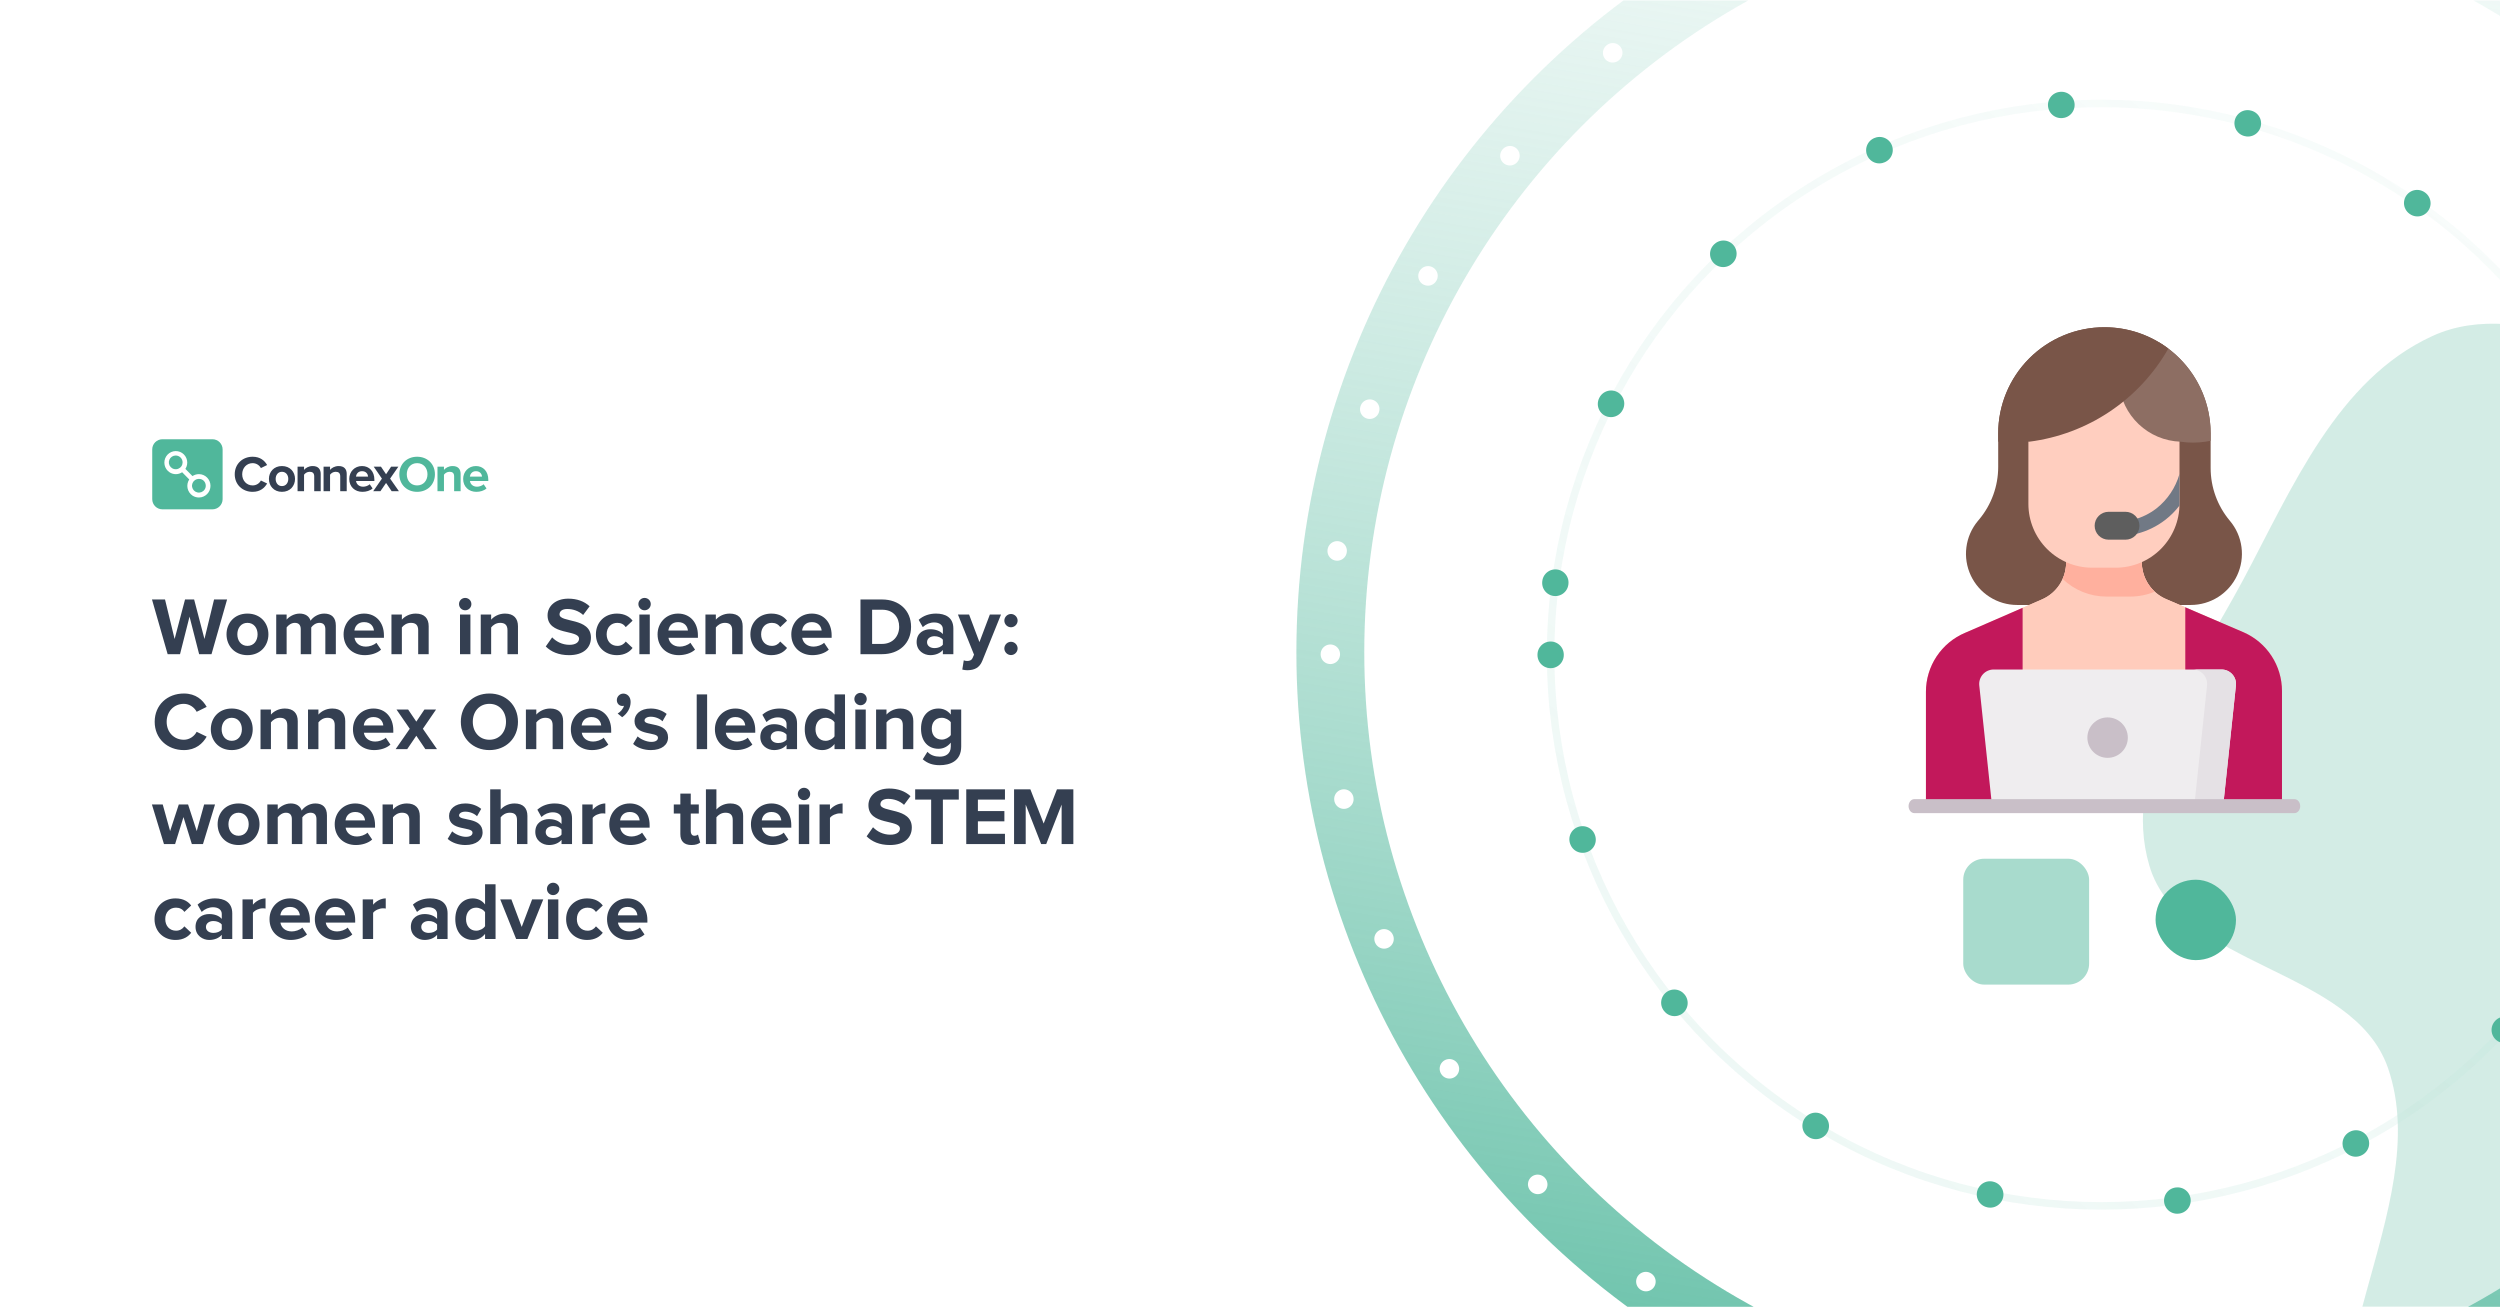 <svg width="1975" height="1033" viewBox="0 0 1975 1033" fill="none" xmlns="http://www.w3.org/2000/svg">
<g clip-path="url(#clip0_2308_25866)">
<rect width="1975" height="1032" transform="translate(0 0.393)" fill="white"/>
<g filter="url(#filter0_f_2308_25866)">
<path fill-rule="evenodd" clip-rule="evenodd" d="M1872.16 1188.03C1928.45 1272.64 2071 1302.45 2163.16 1259.63C2264.84 1212.39 2227.41 1017.54 2331.06 974.825C2461.59 921.035 2627.49 1098.24 2744.92 1019.88C2839.87 956.529 2806.46 791.082 2766.92 684.005C2730.01 584.045 2587.41 561.827 2540.46 466.17C2488 359.28 2596.16 171.701 2489.5 118.763C2379.08 63.958 2282.51 248.066 2163.16 278.901C2083.7 299.428 1996.13 231.3 1921.53 265.495C1846.35 299.958 1810.99 385.234 1772.03 458.187C1734.07 529.27 1675.1 606.755 1698.04 684.005C1721.88 764.316 1859.15 764.545 1886.51 843.73C1924.67 954.181 1807.44 1090.73 1872.16 1188.03Z" fill="#50B79B" fill-opacity="0.25"/>
</g>
<path d="M167.095 516.795H157.313L149.734 487.126L142.219 516.795H132.438L120.065 473.587H130.365L137.944 504.811L146.171 473.587H153.362L161.524 504.811L169.103 473.587H179.403L167.095 516.795ZM195.464 517.572C185.164 517.572 178.945 509.993 178.945 501.118C178.945 492.243 185.164 484.729 195.464 484.729C205.828 484.729 212.047 492.243 212.047 501.118C212.047 509.993 205.828 517.572 195.464 517.572ZM195.464 510.252C200.646 510.252 203.496 506.041 203.496 501.118C203.496 496.26 200.646 492.049 195.464 492.049C190.346 492.049 187.496 496.26 187.496 501.118C187.496 506.041 190.346 510.252 195.464 510.252ZM265.309 516.795H257.017V497.037C257.017 494.122 255.721 492.049 252.353 492.049C249.438 492.049 247.041 493.992 245.875 495.677V516.795H237.583V497.037C237.583 494.122 236.288 492.049 232.919 492.049C230.069 492.049 227.672 493.992 226.441 495.677V516.795H218.214V485.506H226.441V489.523C227.801 487.709 231.883 484.729 236.676 484.729C241.276 484.729 244.255 486.867 245.357 490.365C247.171 487.579 251.316 484.729 256.11 484.729C261.876 484.729 265.309 487.774 265.309 494.187V516.795ZM288.146 517.572C278.624 517.572 271.433 511.159 271.433 501.118C271.433 492.049 278.17 484.729 287.628 484.729C297.021 484.729 303.305 491.725 303.305 501.896V503.839H280.049C280.632 507.661 283.741 510.835 289.053 510.835C291.709 510.835 295.337 509.734 297.345 507.791L301.037 513.232C297.928 516.082 293.005 517.572 288.146 517.572ZM295.402 498.138C295.142 495.159 293.069 491.466 287.628 491.466C282.51 491.466 280.308 495.029 279.984 498.138H295.402ZM338.657 516.795H330.365V497.879C330.365 493.539 328.098 492.049 324.6 492.049C321.361 492.049 318.899 493.863 317.474 495.677V516.795H309.247V485.506H317.474V489.523C319.482 487.191 323.369 484.729 328.422 484.729C335.353 484.729 338.657 488.616 338.657 494.705V516.795ZM367.48 482.138C364.824 482.138 362.622 479.935 362.622 477.215C362.622 474.494 364.824 472.356 367.48 472.356C370.201 472.356 372.403 474.494 372.403 477.215C372.403 479.935 370.201 482.138 367.48 482.138ZM371.626 516.795H363.399V485.506H371.626V516.795ZM409.194 516.795H400.902V497.879C400.902 493.539 398.635 492.049 395.136 492.049C391.897 492.049 389.436 493.863 388.011 495.677V516.795H379.784V485.506H388.011V489.523C390.019 487.191 393.906 484.729 398.958 484.729C405.89 484.729 409.194 488.616 409.194 494.705V516.795ZM449.547 517.572C441.191 517.572 435.231 514.787 431.15 510.706L436.203 503.515C439.247 506.689 443.976 509.41 449.936 509.41C455.054 509.41 457.45 507.143 457.45 504.616C457.45 497.102 432.575 502.349 432.575 486.089C432.575 478.899 438.794 472.939 448.964 472.939C455.831 472.939 461.532 475.012 465.807 478.964L460.689 485.83C457.191 482.591 452.527 481.101 448.122 481.101C444.235 481.101 442.033 482.786 442.033 485.377C442.033 492.179 466.843 487.579 466.843 503.709C466.843 511.613 461.143 517.572 449.547 517.572ZM487.353 517.572C477.766 517.572 470.77 510.77 470.77 501.118C470.77 491.531 477.766 484.729 487.353 484.729C493.766 484.729 497.653 487.515 499.726 490.365L494.349 495.418C492.86 493.215 490.592 492.049 487.742 492.049C482.754 492.049 479.256 495.677 479.256 501.118C479.256 506.56 482.754 510.252 487.742 510.252C490.592 510.252 492.86 508.957 494.349 506.819L499.726 511.872C497.653 514.722 493.766 517.572 487.353 517.572ZM509.186 482.138C506.53 482.138 504.327 479.935 504.327 477.215C504.327 474.494 506.53 472.356 509.186 472.356C511.906 472.356 514.109 474.494 514.109 477.215C514.109 479.935 511.906 482.138 509.186 482.138ZM513.331 516.795H505.104V485.506H513.331V516.795ZM536.194 517.572C526.672 517.572 519.481 511.159 519.481 501.118C519.481 492.049 526.218 484.729 535.676 484.729C545.069 484.729 551.353 491.725 551.353 501.896V503.839H528.097C528.68 507.661 531.789 510.835 537.101 510.835C539.757 510.835 543.385 509.734 545.393 507.791L549.085 513.232C545.976 516.082 541.053 517.572 536.194 517.572ZM543.449 498.138C543.19 495.159 541.117 491.466 535.676 491.466C530.558 491.466 528.356 495.029 528.032 498.138H543.449ZM586.705 516.795H578.413V497.879C578.413 493.539 576.146 492.049 572.648 492.049C569.409 492.049 566.947 493.863 565.522 495.677V516.795H557.295V485.506H565.522V489.523C567.53 487.191 571.417 484.729 576.47 484.729C583.401 484.729 586.705 488.616 586.705 494.705V516.795ZM609.384 517.572C599.797 517.572 592.801 510.77 592.801 501.118C592.801 491.531 599.797 484.729 609.384 484.729C615.798 484.729 619.684 487.515 621.757 490.365L616.381 495.418C614.891 493.215 612.623 492.049 609.773 492.049C604.785 492.049 601.287 495.677 601.287 501.118C601.287 506.56 604.785 510.252 609.773 510.252C612.623 510.252 614.891 508.957 616.381 506.819L621.757 511.872C619.684 514.722 615.798 517.572 609.384 517.572ZM641.841 517.572C632.318 517.572 625.127 511.159 625.127 501.118C625.127 492.049 631.865 484.729 641.322 484.729C650.715 484.729 656.999 491.725 656.999 501.896V503.839H633.743C634.326 507.661 637.436 510.835 642.748 510.835C645.403 510.835 649.031 509.734 651.039 507.791L654.732 513.232C651.622 516.082 646.699 517.572 641.841 517.572ZM649.096 498.138C648.837 495.159 646.764 491.466 641.322 491.466C636.205 491.466 634.002 495.029 633.678 498.138H649.096ZM696.875 516.795H679.774V473.587H696.811C710.35 473.587 719.743 482.203 719.743 495.159C719.743 508.244 710.35 516.795 696.875 516.795ZM696.811 508.697C705.362 508.697 710.35 502.543 710.35 495.159C710.35 487.579 705.685 481.684 696.875 481.684H688.972V508.697H696.811ZM753.154 516.795H744.863V513.491C742.725 516.082 739.032 517.572 734.951 517.572C729.963 517.572 724.133 514.204 724.133 507.208C724.133 499.823 729.963 497.102 734.951 497.102C739.162 497.102 742.79 498.462 744.863 500.924V496.972C744.863 493.798 742.142 491.725 737.996 491.725C734.692 491.725 731.583 493.021 728.992 495.418L725.753 489.652C729.575 486.219 734.498 484.729 739.421 484.729C746.612 484.729 753.154 487.579 753.154 496.584V516.795ZM738.255 512.001C740.911 512.001 743.502 511.094 744.863 509.28V505.394C743.502 503.58 740.911 502.608 738.255 502.608C735.016 502.608 732.36 504.357 732.36 507.337C732.36 510.317 735.016 512.001 738.255 512.001ZM760.213 528.973L761.379 521.653C762.092 521.977 763.193 522.172 763.971 522.172C766.108 522.172 767.533 521.589 768.311 519.904L769.477 517.184L756.78 485.506H765.59L773.752 507.272L781.979 485.506H790.789L776.084 521.913C773.752 527.807 769.606 529.362 764.23 529.492C763.323 529.492 761.185 529.297 760.213 528.973ZM798.673 495.547C795.822 495.547 793.426 493.15 793.426 490.3C793.426 487.45 795.822 485.053 798.673 485.053C801.523 485.053 803.92 487.45 803.92 490.3C803.92 493.15 801.523 495.547 798.673 495.547ZM798.673 517.507C795.822 517.507 793.426 515.111 793.426 512.26C793.426 509.41 795.822 507.013 798.673 507.013C801.523 507.013 803.92 509.41 803.92 512.26C803.92 515.111 801.523 517.507 798.673 517.507ZM145.264 592.572C132.243 592.572 122.203 583.503 122.203 570.223C122.203 556.879 132.243 547.874 145.264 547.874C154.722 547.874 160.228 552.992 163.273 558.433L155.37 562.32C153.556 558.822 149.669 556.037 145.264 556.037C137.361 556.037 131.66 562.061 131.66 570.223C131.66 578.386 137.361 584.41 145.264 584.41C149.669 584.41 153.556 581.625 155.37 578.126L163.273 581.948C160.228 587.325 154.722 592.572 145.264 592.572ZM183.065 592.572C172.765 592.572 166.546 584.993 166.546 576.118C166.546 567.243 172.765 559.729 183.065 559.729C193.429 559.729 199.648 567.243 199.648 576.118C199.648 584.993 193.429 592.572 183.065 592.572ZM183.065 585.252C188.247 585.252 191.097 581.041 191.097 576.118C191.097 571.26 188.247 567.049 183.065 567.049C177.947 567.049 175.097 571.26 175.097 576.118C175.097 581.041 177.947 585.252 183.065 585.252ZM235.225 591.795H226.933V572.879C226.933 568.539 224.666 567.049 221.168 567.049C217.929 567.049 215.467 568.863 214.042 570.677V591.795H205.815V560.506H214.042V564.523C216.05 562.191 219.937 559.729 224.99 559.729C231.921 559.729 235.225 563.616 235.225 569.705V591.795ZM272.739 591.795H264.447V572.879C264.447 568.539 262.18 567.049 258.682 567.049C255.443 567.049 252.981 568.863 251.556 570.677V591.795H243.329V560.506H251.556V564.523C253.564 562.191 257.451 559.729 262.504 559.729C269.435 559.729 272.739 563.616 272.739 569.705V591.795ZM295.548 592.572C286.025 592.572 278.835 586.159 278.835 576.118C278.835 567.049 285.572 559.729 295.03 559.729C304.423 559.729 310.706 566.725 310.706 576.896V578.839H287.45C288.033 582.661 291.143 585.835 296.455 585.835C299.111 585.835 302.738 584.734 304.747 582.791L308.439 588.232C305.33 591.082 300.406 592.572 295.548 592.572ZM302.803 573.138C302.544 570.159 300.471 566.466 295.03 566.466C289.912 566.466 287.709 570.029 287.386 573.138H302.803ZM345.217 591.795H336.018L328.892 581.236L321.702 591.795H312.568L323.71 575.73L313.215 560.506H322.414L328.892 570.094L335.305 560.506H344.504L334.075 575.73L345.217 591.795ZM386.659 592.572C373.573 592.572 364.051 583.244 364.051 570.223C364.051 557.203 373.573 547.874 386.659 547.874C399.68 547.874 409.202 557.203 409.202 570.223C409.202 583.244 399.68 592.572 386.659 592.572ZM386.659 584.41C394.627 584.41 399.744 578.256 399.744 570.223C399.744 562.126 394.627 556.037 386.659 556.037C378.626 556.037 373.509 562.126 373.509 570.223C373.509 578.256 378.626 584.41 386.659 584.41ZM444.873 591.795H436.581V572.879C436.581 568.539 434.314 567.049 430.816 567.049C427.577 567.049 425.115 568.863 423.69 570.677V591.795H415.463V560.506H423.69V564.523C425.698 562.191 429.585 559.729 434.638 559.729C441.569 559.729 444.873 563.616 444.873 569.705V591.795ZM467.682 592.572C458.159 592.572 450.969 586.159 450.969 576.118C450.969 567.049 457.706 559.729 467.164 559.729C476.557 559.729 482.84 566.725 482.84 576.896V578.839H459.585C460.168 582.661 463.277 585.835 468.589 585.835C471.245 585.835 474.873 584.734 476.881 582.791L480.573 588.232C477.464 591.082 472.541 592.572 467.682 592.572ZM474.937 573.138C474.678 570.159 472.605 566.466 467.164 566.466C462.046 566.466 459.844 570.029 459.52 573.138H474.937ZM498.187 554.547C498.187 559.405 495.531 563.745 491.514 566.596L487.951 563.681C490.024 562.579 492.421 559.859 492.94 557.526C492.745 557.656 492.227 557.721 491.709 557.721C489.247 557.721 487.304 555.842 487.304 553.057C487.304 550.271 489.636 547.939 492.421 547.939C495.466 547.939 498.187 550.336 498.187 554.547ZM514.162 592.572C508.72 592.572 503.473 590.758 500.17 587.714L503.732 581.754C506.064 583.957 510.664 586.094 514.551 586.094C518.113 586.094 519.798 584.734 519.798 582.791C519.798 577.673 501.271 581.884 501.271 569.575C501.271 564.328 505.805 559.729 514.097 559.729C519.344 559.729 523.555 561.543 526.664 564.004L523.361 569.835C521.482 567.891 517.919 566.207 514.097 566.207C511.117 566.207 509.174 567.503 509.174 569.252C509.174 573.851 527.766 569.964 527.766 582.596C527.766 588.362 522.842 592.572 514.162 592.572ZM558.627 591.795H550.4V548.587H558.627V591.795ZM581.489 592.572C571.967 592.572 564.776 586.159 564.776 576.118C564.776 567.049 571.513 559.729 580.971 559.729C590.364 559.729 596.648 566.725 596.648 576.896V578.839H573.392C573.975 582.661 577.084 585.835 582.396 585.835C585.052 585.835 588.68 584.734 590.688 582.791L594.38 588.232C591.271 591.082 586.348 592.572 581.489 592.572ZM588.745 573.138C588.485 570.159 586.413 566.466 580.971 566.466C575.853 566.466 573.651 570.029 573.327 573.138H588.745ZM629.668 591.795H621.376V588.491C619.239 591.082 615.546 592.572 611.465 592.572C606.477 592.572 600.647 589.204 600.647 582.208C600.647 574.823 606.477 572.102 611.465 572.102C615.676 572.102 619.303 573.462 621.376 575.924V571.972C621.376 568.798 618.656 566.725 614.51 566.725C611.206 566.725 608.096 568.021 605.505 570.418L602.266 564.652C606.088 561.219 611.012 559.729 615.935 559.729C623.125 559.729 629.668 562.579 629.668 571.584V591.795ZM614.769 587.001C617.425 587.001 620.016 586.094 621.376 584.28V580.394C620.016 578.58 617.425 577.608 614.769 577.608C611.53 577.608 608.874 579.357 608.874 582.337C608.874 585.317 611.53 587.001 614.769 587.001ZM667.562 591.795H659.27V587.779C656.809 590.888 653.44 592.572 649.618 592.572C641.78 592.572 635.755 586.613 635.755 576.118C635.755 565.948 641.65 559.729 649.618 559.729C653.311 559.729 656.809 561.284 659.27 564.523V548.587H667.562V591.795ZM652.209 585.252C654.93 585.252 657.91 583.762 659.27 581.689V570.612C657.91 568.539 654.93 567.049 652.209 567.049C647.481 567.049 644.242 570.742 644.242 576.118C644.242 581.56 647.481 585.252 652.209 585.252ZM679.802 557.138C677.146 557.138 674.943 554.935 674.943 552.215C674.943 549.494 677.146 547.356 679.802 547.356C682.522 547.356 684.725 549.494 684.725 552.215C684.725 554.935 682.522 557.138 679.802 557.138ZM683.947 591.795H675.72V560.506H683.947V591.795ZM721.515 591.795H713.223V572.879C713.223 568.539 710.956 567.049 707.458 567.049C704.219 567.049 701.757 568.863 700.332 570.677V591.795H692.105V560.506H700.332V564.523C702.34 562.191 706.227 559.729 711.28 559.729C718.211 559.729 721.515 563.616 721.515 569.705V591.795ZM742.445 604.492C737.134 604.492 732.923 603.261 728.971 599.828L732.664 593.933C735.19 596.653 738.559 597.755 742.445 597.755C746.397 597.755 751.126 596.07 751.126 589.722V586.677C748.664 589.787 745.296 591.536 741.409 591.536C733.635 591.536 727.611 586.094 727.611 575.665C727.611 565.43 733.506 559.729 741.409 559.729C745.166 559.729 748.6 561.284 751.126 564.523V560.506H759.353V589.722C759.353 601.577 750.154 604.492 742.445 604.492ZM744.065 584.28C746.721 584.28 749.701 582.726 751.126 580.718V570.547C749.701 568.539 746.721 567.049 744.065 567.049C739.336 567.049 736.097 570.288 736.097 575.665C736.097 581.041 739.336 584.28 744.065 584.28ZM160.358 666.795H151.548L144.94 645.482L138.333 666.795H129.523L120 635.506H128.551L134.381 656.56L141.248 635.506H148.568L155.434 656.56L161.265 635.506H169.88L160.358 666.795ZM188.442 667.572C178.142 667.572 171.923 659.993 171.923 651.118C171.923 642.243 178.142 634.729 188.442 634.729C198.806 634.729 205.025 642.243 205.025 651.118C205.025 659.993 198.806 667.572 188.442 667.572ZM188.442 660.252C193.624 660.252 196.474 656.041 196.474 651.118C196.474 646.26 193.624 642.049 188.442 642.049C183.324 642.049 180.474 646.26 180.474 651.118C180.474 656.041 183.324 660.252 188.442 660.252ZM258.287 666.795H249.995V647.037C249.995 644.122 248.699 642.049 245.331 642.049C242.416 642.049 240.019 643.992 238.853 645.677V666.795H230.561V647.037C230.561 644.122 229.266 642.049 225.897 642.049C223.047 642.049 220.65 643.992 219.419 645.677V666.795H211.192V635.506H219.419V639.523C220.779 637.709 224.861 634.729 229.654 634.729C234.254 634.729 237.233 636.867 238.335 640.365C240.149 637.579 244.294 634.729 249.088 634.729C254.854 634.729 258.287 637.774 258.287 644.187V666.795ZM281.124 667.572C271.602 667.572 264.411 661.159 264.411 651.118C264.411 642.049 271.148 634.729 280.606 634.729C289.999 634.729 296.283 641.725 296.283 651.896V653.839H273.027C273.61 657.661 276.719 660.835 282.031 660.835C284.687 660.835 288.315 659.734 290.323 657.791L294.015 663.232C290.906 666.082 285.983 667.572 281.124 667.572ZM288.38 648.138C288.12 645.159 286.047 641.466 280.606 641.466C275.488 641.466 273.286 645.029 272.962 648.138H288.38ZM331.635 666.795H323.343V647.879C323.343 643.539 321.076 642.049 317.578 642.049C314.339 642.049 311.877 643.863 310.452 645.677V666.795H302.225V635.506H310.452V639.523C312.46 637.191 316.347 634.729 321.4 634.729C328.331 634.729 331.635 638.616 331.635 644.705V666.795ZM367.649 667.572C362.207 667.572 356.96 665.758 353.656 662.714L357.219 656.754C359.551 658.957 364.15 661.094 368.037 661.094C371.6 661.094 373.284 659.734 373.284 657.791C373.284 652.673 354.757 656.884 354.757 644.575C354.757 639.328 359.292 634.729 367.584 634.729C372.831 634.729 377.042 636.543 380.151 639.004L376.847 644.835C374.969 642.891 371.406 641.207 367.584 641.207C364.604 641.207 362.661 642.503 362.661 644.252C362.661 648.851 381.252 644.964 381.252 657.596C381.252 663.362 376.329 667.572 367.649 667.572ZM416.658 666.795H408.431V647.75C408.431 643.409 406.164 642.049 402.666 642.049C399.427 642.049 396.901 643.863 395.54 645.677V666.795H387.248V623.587H395.54V639.523C397.548 637.191 401.37 634.729 406.488 634.729C413.355 634.729 416.658 638.486 416.658 644.575V666.795ZM451.904 666.795H443.612V663.491C441.474 666.082 437.782 667.572 433.701 667.572C428.713 667.572 422.882 664.204 422.882 657.208C422.882 649.823 428.713 647.102 433.701 647.102C437.911 647.102 441.539 648.462 443.612 650.924V646.972C443.612 643.798 440.891 641.725 436.745 641.725C433.441 641.725 430.332 643.021 427.741 645.418L424.502 639.652C428.324 636.219 433.247 634.729 438.17 634.729C445.361 634.729 451.904 637.579 451.904 646.584V666.795ZM437.004 662.001C439.66 662.001 442.251 661.094 443.612 659.28V655.394C442.251 653.58 439.66 652.608 437.004 652.608C433.765 652.608 431.109 654.357 431.109 657.337C431.109 660.317 433.765 662.001 437.004 662.001ZM468.226 666.795H459.999V635.506H468.226V639.717C470.493 636.996 474.315 634.729 478.202 634.729V642.762C477.619 642.632 476.907 642.567 475.935 642.567C473.214 642.567 469.586 644.122 468.226 646.13V666.795ZM498.047 667.572C488.525 667.572 481.334 661.159 481.334 651.118C481.334 642.049 488.071 634.729 497.529 634.729C506.922 634.729 513.206 641.725 513.206 651.896V653.839H489.95C490.533 657.661 493.642 660.835 498.954 660.835C501.61 660.835 505.238 659.734 507.246 657.791L510.939 663.232C507.829 666.082 502.906 667.572 498.047 667.572ZM505.303 648.138C505.044 645.159 502.971 641.466 497.529 641.466C492.412 641.466 490.209 645.029 489.885 648.138H505.303ZM546.281 667.572C540.515 667.572 537.47 664.592 537.47 658.957V642.697H532.288V635.506H537.47V626.955H545.697V635.506H552.046V642.697H545.697V656.754C545.697 658.762 546.734 660.252 548.548 660.252C549.779 660.252 550.945 659.799 551.398 659.28L553.147 665.564C551.916 666.665 549.714 667.572 546.281 667.572ZM587.085 666.795H578.858V647.75C578.858 643.409 576.59 642.049 573.092 642.049C569.853 642.049 567.327 643.863 565.966 645.677V666.795H557.675V623.587H565.966V639.523C567.975 637.191 571.797 634.729 576.914 634.729C583.781 634.729 587.085 638.486 587.085 644.575V666.795ZM609.957 667.572C600.434 667.572 593.244 661.159 593.244 651.118C593.244 642.049 599.981 634.729 609.439 634.729C618.832 634.729 625.115 641.725 625.115 651.896V653.839H601.859C602.442 657.661 605.552 660.835 610.864 660.835C613.52 660.835 617.147 659.734 619.156 657.791L622.848 663.232C619.739 666.082 614.815 667.572 609.957 667.572ZM617.212 648.138C616.953 645.159 614.88 641.466 609.439 641.466C604.321 641.466 602.119 645.029 601.795 648.138H617.212ZM635.139 632.138C632.483 632.138 630.28 629.935 630.28 627.215C630.28 624.494 632.483 622.356 635.139 622.356C637.86 622.356 640.062 624.494 640.062 627.215C640.062 629.935 637.86 632.138 635.139 632.138ZM639.285 666.795H631.058V635.506H639.285V666.795ZM655.67 666.795H647.443V635.506H655.67V639.717C657.937 636.996 661.759 634.729 665.646 634.729V642.762C665.063 642.632 664.35 642.567 663.378 642.567C660.658 642.567 657.03 644.122 655.67 646.13V666.795ZM703.036 667.572C694.679 667.572 688.719 664.787 684.638 660.706L689.691 653.515C692.736 656.689 697.465 659.41 703.424 659.41C708.542 659.41 710.939 657.143 710.939 654.616C710.939 647.102 686.063 652.349 686.063 636.089C686.063 628.899 692.282 622.939 702.453 622.939C709.319 622.939 715.02 625.012 719.295 628.964L714.178 635.83C710.68 632.591 706.015 631.101 701.61 631.101C697.724 631.101 695.521 632.786 695.521 635.377C695.521 642.179 720.332 637.579 720.332 653.709C720.332 661.613 714.631 667.572 703.036 667.572ZM744.878 666.795H735.614V631.684H722.982V623.587H757.445V631.684H744.878V666.795ZM793.918 666.795H763.342V623.587H793.918V631.684H772.541V640.753H793.464V648.851H772.541V658.697H793.918V666.795ZM847.945 666.795H838.681V635.636L826.503 666.795H822.486L810.308 635.636V666.795H801.109V623.587H814L824.494 650.6L834.989 623.587H847.945V666.795ZM138.657 742.572C129.069 742.572 122.073 735.77 122.073 726.118C122.073 716.531 129.069 709.729 138.657 709.729C145.07 709.729 148.957 712.515 151.029 715.365L145.653 720.418C144.163 718.215 141.896 717.049 139.045 717.049C134.057 717.049 130.559 720.677 130.559 726.118C130.559 731.56 134.057 735.252 139.045 735.252C141.896 735.252 144.163 733.957 145.653 731.819L151.029 736.872C148.957 739.722 145.07 742.572 138.657 742.572ZM183.486 741.795H175.194V738.491C173.056 741.082 169.364 742.572 165.282 742.572C160.294 742.572 154.464 739.204 154.464 732.208C154.464 724.823 160.294 722.102 165.282 722.102C169.493 722.102 173.121 723.462 175.194 725.924V721.972C175.194 718.798 172.473 716.725 168.327 716.725C165.023 716.725 161.914 718.021 159.323 720.418L156.084 714.652C159.906 711.219 164.829 709.729 169.752 709.729C176.943 709.729 183.486 712.579 183.486 721.584V741.795ZM168.586 737.001C171.242 737.001 173.833 736.094 175.194 734.28V730.394C173.833 728.58 171.242 727.608 168.586 727.608C165.347 727.608 162.691 729.357 162.691 732.337C162.691 735.317 165.347 737.001 168.586 737.001ZM199.808 741.795H191.581V710.506H199.808V714.717C202.075 711.996 205.897 709.729 209.784 709.729V717.762C209.201 717.632 208.489 717.567 207.517 717.567C204.796 717.567 201.168 719.122 199.808 721.13V741.795ZM229.629 742.572C220.107 742.572 212.916 736.159 212.916 726.118C212.916 717.049 219.653 709.729 229.111 709.729C238.504 709.729 244.788 716.725 244.788 726.896V728.839H221.532C222.115 732.661 225.224 735.835 230.536 735.835C233.192 735.835 236.82 734.734 238.828 732.791L242.521 738.232C239.411 741.082 234.488 742.572 229.629 742.572ZM236.885 723.138C236.626 720.159 234.553 716.466 229.111 716.466C223.994 716.466 221.791 720.029 221.467 723.138H236.885ZM265.435 742.572C255.913 742.572 248.722 736.159 248.722 726.118C248.722 717.049 255.459 709.729 264.917 709.729C274.31 709.729 280.594 716.725 280.594 726.896V728.839H257.338C257.921 732.661 261.03 735.835 266.342 735.835C268.998 735.835 272.626 734.734 274.634 732.791L278.327 738.232C275.217 741.082 270.294 742.572 265.435 742.572ZM272.691 723.138C272.432 720.159 270.359 716.466 264.917 716.466C259.8 716.466 257.597 720.029 257.273 723.138H272.691ZM294.763 741.795H286.536V710.506H294.763V714.717C297.031 711.996 300.853 709.729 304.739 709.729V717.762C304.156 717.632 303.444 717.567 302.472 717.567C299.751 717.567 296.124 719.122 294.763 721.13V741.795ZM353.595 741.795H345.304V738.491C343.166 741.082 339.473 742.572 335.392 742.572C330.404 742.572 324.574 739.204 324.574 732.208C324.574 724.823 330.404 722.102 335.392 722.102C339.603 722.102 343.231 723.462 345.304 725.924V721.972C345.304 718.798 342.583 716.725 338.437 716.725C335.133 716.725 332.024 718.021 329.433 720.418L326.194 714.652C330.016 711.219 334.939 709.729 339.862 709.729C347.053 709.729 353.595 712.579 353.595 721.584V741.795ZM338.696 737.001C341.352 737.001 343.943 736.094 345.304 734.28V730.394C343.943 728.58 341.352 727.608 338.696 727.608C335.457 727.608 332.801 729.357 332.801 732.337C332.801 735.317 335.457 737.001 338.696 737.001ZM391.49 741.795H383.198V737.779C380.736 740.888 377.368 742.572 373.546 742.572C365.707 742.572 359.683 736.613 359.683 726.118C359.683 715.948 365.578 709.729 373.546 709.729C377.238 709.729 380.736 711.284 383.198 714.523V698.587H391.49V741.795ZM376.137 735.252C378.857 735.252 381.837 733.762 383.198 731.689V720.612C381.837 718.539 378.857 717.049 376.137 717.049C371.408 717.049 368.169 720.742 368.169 726.118C368.169 731.56 371.408 735.252 376.137 735.252ZM416.62 741.795H407.745L395.178 710.506H403.988L412.15 732.272L420.377 710.506H429.187L416.62 741.795ZM436.941 707.138C434.285 707.138 432.083 704.935 432.083 702.215C432.083 699.494 434.285 697.356 436.941 697.356C439.662 697.356 441.864 699.494 441.864 702.215C441.864 704.935 439.662 707.138 436.941 707.138ZM441.087 741.795H432.86V710.506H441.087V741.795ZM463.82 742.572C454.233 742.572 447.236 735.77 447.236 726.118C447.236 716.531 454.233 709.729 463.82 709.729C470.233 709.729 474.12 712.515 476.193 715.365L470.816 720.418C469.326 718.215 467.059 717.049 464.209 717.049C459.221 717.049 455.723 720.677 455.723 726.118C455.723 731.56 459.221 735.252 464.209 735.252C467.059 735.252 469.326 733.957 470.816 731.819L476.193 736.872C474.12 739.722 470.233 742.572 463.82 742.572ZM496.276 742.572C486.754 742.572 479.563 736.159 479.563 726.118C479.563 717.049 486.3 709.729 495.758 709.729C505.151 709.729 511.435 716.725 511.435 726.896V728.839H488.179C488.762 732.661 491.871 735.835 497.183 735.835C499.839 735.835 503.467 734.734 505.475 732.791L509.167 738.232C506.058 741.082 501.135 742.572 496.276 742.572ZM503.532 723.138C503.272 720.159 501.199 716.466 495.758 716.466C490.64 716.466 488.438 720.029 488.114 723.138H503.532Z" fill="#343F51"/>
<g clip-path="url(#clip1_2308_25866)">
<path d="M199.566 388.555C205.701 388.555 209.091 385.299 211.028 381.963L206.104 379.591C204.974 381.802 202.553 383.49 199.566 383.49C194.884 383.49 191.333 379.752 191.333 374.687C191.333 369.622 194.884 365.883 199.566 365.883C202.553 365.883 204.974 367.612 206.104 369.783L211.028 367.371C209.131 364.034 205.701 360.818 199.566 360.818C191.696 360.818 185.44 366.446 185.44 374.687C185.44 382.927 191.696 388.555 199.566 388.555Z" fill="#343F51"/>
<path d="M222.738 388.554C229.196 388.554 233.07 383.891 233.07 378.344C233.07 372.837 229.196 368.174 222.738 368.174C216.321 368.174 212.447 372.837 212.447 378.344C212.447 383.891 216.321 388.554 222.738 388.554ZM222.738 384.012C219.55 384.012 217.774 381.399 217.774 378.344C217.774 375.329 219.55 372.716 222.738 372.716C225.927 372.716 227.743 375.329 227.743 378.344C227.743 381.399 225.927 384.012 222.738 384.012Z" fill="#343F51"/>
<path d="M253.357 388.072V374.364C253.357 370.586 251.299 368.174 247.02 368.174C243.832 368.174 241.451 369.701 240.2 371.189V368.656H235.074V388.072H240.2V375.008C241.047 373.842 242.621 372.716 244.639 372.716C246.819 372.716 248.231 373.641 248.231 376.334V388.072H253.357Z" fill="#343F51"/>
<path d="M273.904 388.072V374.364C273.904 370.586 271.846 368.174 267.567 368.174C264.379 368.174 261.998 369.701 260.747 371.189V368.656H255.621V388.072H260.747V375.008C261.594 373.842 263.168 372.716 265.186 372.716C267.366 372.716 268.778 373.641 268.778 376.334V388.072H273.904Z" fill="#343F51"/>
<path d="M275.903 378.344C275.903 384.575 280.383 388.554 286.316 388.554C289.343 388.554 292.37 387.67 294.347 385.861L292.087 382.565C290.836 383.771 288.697 384.494 286.881 384.494C283.571 384.494 281.594 382.444 281.271 379.992H295.76V378.867C295.76 372.515 291.805 368.174 285.993 368.174C280.06 368.174 275.903 372.716 275.903 378.344ZM285.993 372.234C289.383 372.234 290.675 374.686 290.795 376.535H281.19C281.432 374.606 282.804 372.234 285.993 372.234Z" fill="#343F51"/>
<path d="M315.159 388.072L308.177 378.103L314.715 368.656H308.984L304.988 374.646L300.952 368.656H295.222L301.719 378.103L294.818 388.072H300.508L304.988 381.52L309.428 388.072H315.159Z" fill="#343F51"/>
<path d="M315.469 374.687C315.469 382.766 321.402 388.555 329.514 388.555C337.667 388.555 343.599 382.766 343.599 374.687C343.599 366.607 337.667 360.818 329.514 360.818C321.402 360.818 315.469 366.607 315.469 374.687ZM337.707 374.687C337.707 379.671 334.479 383.49 329.514 383.49C324.55 383.49 321.362 379.671 321.362 374.687C321.362 369.662 324.55 365.883 329.514 365.883C334.479 365.883 337.707 369.662 337.707 374.687Z" fill="#50B79B"/>
<path d="M363.89 388.072V374.364C363.89 370.586 361.832 368.174 357.554 368.174C354.365 368.174 351.984 369.701 350.733 371.189V368.656H345.608V388.072H350.733V375.008C351.581 373.842 353.155 372.716 355.172 372.716C357.352 372.716 358.765 373.641 358.765 376.334V388.072H363.89Z" fill="#50B79B"/>
<path d="M365.893 378.344C365.893 384.575 370.373 388.554 376.306 388.554C379.333 388.554 382.359 387.67 384.337 385.861L382.077 382.565C380.826 383.771 378.687 384.494 376.871 384.494C373.561 384.494 371.584 382.444 371.261 379.992H385.75V378.867C385.75 372.515 381.794 368.174 375.983 368.174C370.05 368.174 365.893 372.716 365.893 378.344ZM375.983 372.234C379.373 372.234 380.664 374.686 380.785 376.535H371.18C371.422 374.606 372.794 372.234 375.983 372.234Z" fill="#50B79B"/>
<path d="M167.785 346.996H128.338C123.877 346.996 120.261 350.598 120.261 355.041V394.331C120.261 398.775 123.877 402.377 128.338 402.377H167.785C172.246 402.377 175.863 398.775 175.863 394.331V355.041C175.863 350.598 172.246 346.996 167.785 346.996Z" fill="#50B79B"/>
<path d="M162.562 383.796C162.549 384.865 162.219 385.906 161.613 386.789C161.008 387.671 160.154 388.356 159.158 388.756C158.163 389.156 157.071 389.254 156.02 389.038C154.969 388.821 154.006 388.3 153.252 387.54C152.497 386.78 151.985 385.814 151.781 384.765C151.576 383.716 151.688 382.629 152.101 381.643C152.515 380.656 153.212 379.814 154.105 379.221C154.998 378.629 156.048 378.313 157.121 378.312L157.312 378.34C160.304 378.34 162.562 380.752 162.562 383.796ZM144.257 365.341C144.244 366.41 143.914 367.451 143.308 368.334C142.703 369.216 141.848 369.9 140.853 370.301C139.858 370.701 138.766 370.799 137.715 370.582C136.664 370.366 135.701 369.845 134.946 369.085C134.192 368.324 133.68 367.359 133.476 366.309C133.271 365.26 133.382 364.174 133.796 363.188C134.21 362.201 134.907 361.359 135.8 360.766C136.693 360.174 137.743 359.857 138.816 359.857C139.535 359.861 140.246 360.007 140.908 360.284C141.571 360.562 142.172 360.967 142.677 361.477C143.182 361.986 143.582 362.589 143.853 363.252C144.124 363.915 144.261 364.625 144.257 365.341ZM166.283 383.796C166.283 378.698 162.186 374.564 157.128 374.562C155.32 374.571 153.555 375.109 152.052 376.109L146.469 370.423C147.777 368.397 148.232 365.939 147.736 363.581C147.24 361.224 145.832 359.155 143.818 357.822C142.823 357.17 141.708 356.723 140.538 356.504C139.368 356.286 138.167 356.302 137.003 356.55C135.839 356.799 134.736 357.276 133.759 357.953C132.782 358.63 131.95 359.494 131.311 360.494C129.998 362.522 129.54 364.984 130.037 367.346C130.534 369.709 131.945 371.781 133.965 373.114C135.44 374.081 137.17 374.593 138.936 374.584C140.702 374.576 142.427 374.047 143.892 373.064L149.495 378.77C148.16 380.815 147.685 383.3 148.172 385.691C148.66 388.081 150.071 390.185 152.101 391.549L152.124 391.562C153.638 392.537 155.407 393.044 157.209 393.022C162.24 392.99 166.298 388.865 166.283 383.796Z" fill="white"/>
</g>
<path d="M1730.69 477.928H1593.56C1585.88 477.928 1578.36 475.741 1571.88 471.624C1565.39 467.506 1560.22 461.628 1556.95 454.677C1553.69 447.725 1552.47 439.988 1553.45 432.37C1554.42 424.753 1557.54 417.569 1562.44 411.66L1563.66 410.194C1573.29 398.584 1578.57 383.97 1578.57 368.882V342.439C1578.57 320.181 1587.41 298.836 1603.15 283.097C1618.89 267.359 1640.23 258.518 1662.49 258.518C1684.75 258.518 1706.09 267.359 1721.83 283.097C1737.57 298.836 1746.41 320.181 1746.41 342.439V369.775C1746.41 385.021 1751.8 399.778 1761.62 411.441C1766.58 417.334 1769.76 424.521 1770.77 432.158C1771.79 439.794 1770.6 447.562 1767.35 454.546C1764.1 461.531 1758.92 467.442 1752.43 471.584C1745.93 475.727 1738.39 477.927 1730.69 477.928V477.928Z" fill="#795548"/>
<path d="M1802.78 545.884V636.539H1521.49V546.567C1521.49 536.605 1524.42 526.865 1529.93 518.566C1535.44 510.267 1543.28 503.778 1552.46 499.912L1597.87 480.171L1613.16 473.523C1618.84 471.055 1623.67 466.983 1627.06 461.806C1630.46 456.629 1632.26 450.574 1632.26 444.384V438.516H1691.99V444.084C1691.99 450.302 1693.82 456.383 1697.24 461.573C1700.66 466.763 1705.53 470.835 1711.25 473.283L1772.67 499.612C1781.63 503.582 1789.24 510.068 1794.59 518.281C1799.93 526.495 1802.78 536.084 1802.77 545.883L1802.78 545.884Z" fill="#FFCCBC"/>
<path d="M1597.87 501.79C1639.85 514.344 1684.65 513.924 1726.39 500.585L1733.8 482.952L1711.25 473.288C1705.54 470.838 1700.66 466.766 1697.24 461.575C1693.82 456.384 1691.99 450.303 1691.99 444.086V438.521H1632.27V444.388C1632.27 450.578 1630.46 456.633 1627.07 461.809C1623.67 466.985 1618.84 471.057 1613.17 473.525L1594.9 481.466L1597.87 501.79Z" fill="#FFCCBC"/>
<path d="M1772.66 499.607L1726.39 479.777H1726.38V636.536H1802.77V545.884C1802.77 536.083 1799.92 526.494 1794.58 518.279C1789.23 510.064 1781.62 503.578 1772.66 499.607H1772.66Z" fill="#C2185B"/>
<path d="M1597.87 480.172V636.54H1521.49V546.568C1521.48 536.606 1524.42 526.866 1529.93 518.567C1535.44 510.268 1543.28 503.779 1552.46 499.913L1597.87 480.172Z" fill="#C2185B"/>
<path d="M1682.82 471.3C1689.47 471.307 1696.06 469.992 1702.21 467.431C1698.98 464.457 1696.41 460.846 1694.65 456.828C1692.89 452.81 1691.98 448.47 1691.98 444.084V438.52H1632.25V444.386C1632.25 448.864 1631.31 453.291 1629.47 457.376C1638.83 466.325 1651.28 471.314 1664.23 471.3H1682.82L1682.82 471.3Z" fill="#FFB09E"/>
<path d="M1721.81 348.673V398.081C1721.81 411.448 1716.5 424.267 1707.05 433.719C1697.6 443.171 1684.78 448.481 1671.41 448.481H1652.83C1639.46 448.481 1626.64 443.171 1617.19 433.719C1607.74 424.267 1602.43 411.448 1602.43 398.081V348.673C1602.43 344.367 1603.27 340.104 1604.92 336.126C1606.57 332.148 1608.99 328.533 1612.03 325.488C1615.07 322.444 1618.69 320.028 1622.67 318.381C1626.65 316.733 1630.91 315.885 1635.21 315.885H1689.03C1697.72 315.885 1706.06 319.34 1712.21 325.489C1718.36 331.637 1721.81 339.977 1721.81 348.673V348.673Z" fill="#FFCEBF"/>
<path d="M1721.82 374.381L1721.75 374.585C1718.68 385.293 1712.33 394.767 1703.59 401.672C1698.17 405.84 1691.97 408.871 1685.35 410.584C1684.62 410.774 1683.94 411.105 1683.35 411.558C1682.75 412.011 1682.25 412.577 1681.87 413.224C1681.49 413.871 1681.25 414.586 1681.14 415.328C1681.04 416.07 1681.09 416.825 1681.28 417.55C1681.47 418.274 1681.8 418.954 1682.25 419.551C1682.71 420.148 1683.27 420.65 1683.92 421.027C1684.57 421.405 1685.28 421.652 1686.02 421.754C1686.77 421.855 1687.52 421.81 1688.24 421.62C1696.34 419.521 1703.93 415.809 1710.56 410.708C1714.78 407.448 1718.55 403.651 1721.79 399.412L1721.82 398.084V374.381H1721.82Z" fill="#717985"/>
<path d="M1679.09 426.35H1665.72C1662.81 426.335 1660.03 425.167 1657.97 423.102C1655.92 421.038 1654.77 418.244 1654.77 415.333C1654.77 412.421 1655.92 409.627 1657.97 407.563C1660.03 405.498 1662.81 404.33 1665.72 404.315H1679.09C1680.54 404.307 1681.98 404.586 1683.33 405.136C1684.67 405.686 1685.89 406.497 1686.92 407.521C1687.95 408.544 1688.77 409.762 1689.32 411.102C1689.88 412.443 1690.17 413.881 1690.17 415.333C1690.17 416.784 1689.88 418.222 1689.32 419.563C1688.77 420.903 1687.95 422.121 1686.92 423.144C1685.89 424.168 1684.67 424.979 1683.33 425.529C1681.98 426.079 1680.54 426.358 1679.09 426.35V426.35Z" fill="#5E5E5E"/>
<path d="M1674.03 302.809C1675.31 286.665 1690.77 275.951 1705.56 270.402C1718.02 277.848 1728.34 288.4 1735.5 301.027C1742.66 313.653 1746.42 327.922 1746.41 342.437V348.207C1745.06 348.491 1743.71 348.739 1742.38 348.938C1735.81 349.908 1729.13 349.908 1722.55 348.938C1710.22 348.513 1698.48 343.585 1689.54 335.084C1680.59 326.584 1675.08 315.101 1674.03 302.809Z" fill="#8D6E63"/>
<path d="M1662.49 258.518C1680.71 258.49 1698.44 264.418 1712.98 275.399C1701.63 295.334 1685.8 312.355 1666.74 325.118C1647.69 337.881 1625.92 346.036 1603.17 348.938H1578.57V342.438C1578.57 331.417 1580.74 320.504 1584.96 310.322C1589.18 300.141 1595.36 290.889 1603.15 283.097C1610.94 275.304 1620.19 269.122 1630.38 264.905C1640.56 260.688 1651.47 258.517 1662.49 258.518V258.518Z" fill="#795548"/>
<path d="M1756.31 636.535H1573.7L1563.63 541.522C1563.46 539.931 1563.63 538.323 1564.12 536.801C1564.61 535.28 1565.42 533.879 1566.49 532.689C1567.56 531.5 1568.87 530.549 1570.33 529.898C1571.79 529.247 1573.37 528.91 1574.97 528.91H1755.04C1756.64 528.91 1758.22 529.247 1759.68 529.898C1761.14 530.549 1762.45 531.5 1763.52 532.689C1764.59 533.879 1765.4 535.28 1765.89 536.801C1766.38 538.323 1766.55 539.931 1766.38 541.522L1756.31 636.535Z" fill="#EFEDEF"/>
<path d="M1755.04 528.91H1732.22C1733.82 528.91 1735.41 529.247 1736.87 529.898C1738.33 530.549 1739.64 531.5 1740.71 532.689C1741.78 533.878 1742.58 535.279 1743.08 536.801C1743.57 538.323 1743.74 539.931 1743.57 541.522L1733.5 636.536H1756.31L1766.39 541.522C1766.56 539.931 1766.39 538.323 1765.9 536.801C1765.4 535.279 1764.59 533.878 1763.52 532.689C1762.45 531.499 1761.15 530.548 1759.69 529.897C1758.22 529.246 1756.64 528.91 1755.04 528.91V528.91Z" fill="#E5E1E5"/>
<path d="M1812.63 642.364H1512.3C1511.1 642.364 1509.95 641.782 1509.1 640.746C1508.25 639.71 1507.77 638.305 1507.77 636.839C1507.77 635.374 1508.25 633.969 1509.1 632.933C1509.95 631.897 1511.1 631.314 1512.3 631.314H1812.63C1813.83 631.314 1814.98 631.897 1815.83 632.933C1816.68 633.969 1817.16 635.374 1817.16 636.839C1817.16 638.305 1816.68 639.71 1815.83 640.746C1814.98 641.782 1813.83 642.364 1812.63 642.364Z" fill="#C9BFC8"/>
<path d="M1665.01 598.699C1673.83 598.699 1680.98 591.548 1680.98 582.726C1680.98 573.905 1673.83 566.754 1665.01 566.754C1656.19 566.754 1649.03 573.905 1649.03 582.726C1649.03 591.548 1656.19 598.699 1665.01 598.699Z" fill="#C9BFC8"/>
<rect x="1550.96" y="678.396" width="99.446" height="99.446" rx="16.574" fill="#A8DBCD"/>
<rect x="1702.89" y="694.969" width="63.535" height="63.535" rx="31.767" fill="#50B79B"/>
<ellipse cx="435.076" cy="435.463" rx="435.076" ry="435.463" transform="matrix(-1 0 0 1 2095.15 81.721)" stroke="url(#paint0_linear_2308_25866)" stroke-opacity="0.25" stroke-width="5.939" stroke-linecap="round"/>
<ellipse cx="435.076" cy="435.463" rx="435.076" ry="435.463" transform="matrix(-1 0 0 1 2095.15 81.721)" stroke="#50B79B" stroke-width="20.785" stroke-linecap="round" stroke-dasharray="0.3 148.46"/>
<ellipse cx="616.594" cy="615.794" rx="616.594" ry="615.794" transform="matrix(-1 0 0 1 2284.15 -100.598)" stroke="url(#paint1_linear_2308_25866)" stroke-width="53.632" stroke-linecap="round"/>
<circle cx="617.393" cy="617.393" r="617.393" transform="matrix(-1 0 0 1 2285.75 -100.598)" stroke="white" stroke-width="15.323" stroke-linecap="round" stroke-dasharray="0.15 114.92"/>
</g>
<defs>
<filter id="filter0_f_2308_25866" x="1206.89" y="-377.361" width="2085.55" height="2142.41" filterUnits="userSpaceOnUse" color-interpolation-filters="sRGB">
<feFlood flood-opacity="0" result="BackgroundImageFix"/>
<feBlend mode="normal" in="SourceGraphic" in2="BackgroundImageFix" result="shape"/>
<feGaussianBlur stdDeviation="243" result="effect1_foregroundBlur_2308_25866"/>
</filter>
<linearGradient id="paint0_linear_2308_25866" x1="831.201" y1="675.783" x2="-166.224" y2="-595.763" gradientUnits="userSpaceOnUse">
<stop stop-color="#BDE4DA"/>
<stop offset="1" stop-color="#BDE4DA" stop-opacity="0"/>
</linearGradient>
<linearGradient id="paint1_linear_2308_25866" x1="1151.51" y1="1313.5" x2="889.518" y2="-293.557" gradientUnits="userSpaceOnUse">
<stop stop-color="#50B79B"/>
<stop offset="1" stop-color="#BDE4DA" stop-opacity="0"/>
</linearGradient>
<clipPath id="clip0_2308_25866">
<rect width="1975" height="1032" fill="white" transform="translate(0 0.393)"/>
</clipPath>
<clipPath id="clip1_2308_25866">
<rect width="265.891" height="55.394" fill="white" transform="translate(120 346.99)"/>
</clipPath>
</defs>
</svg>
